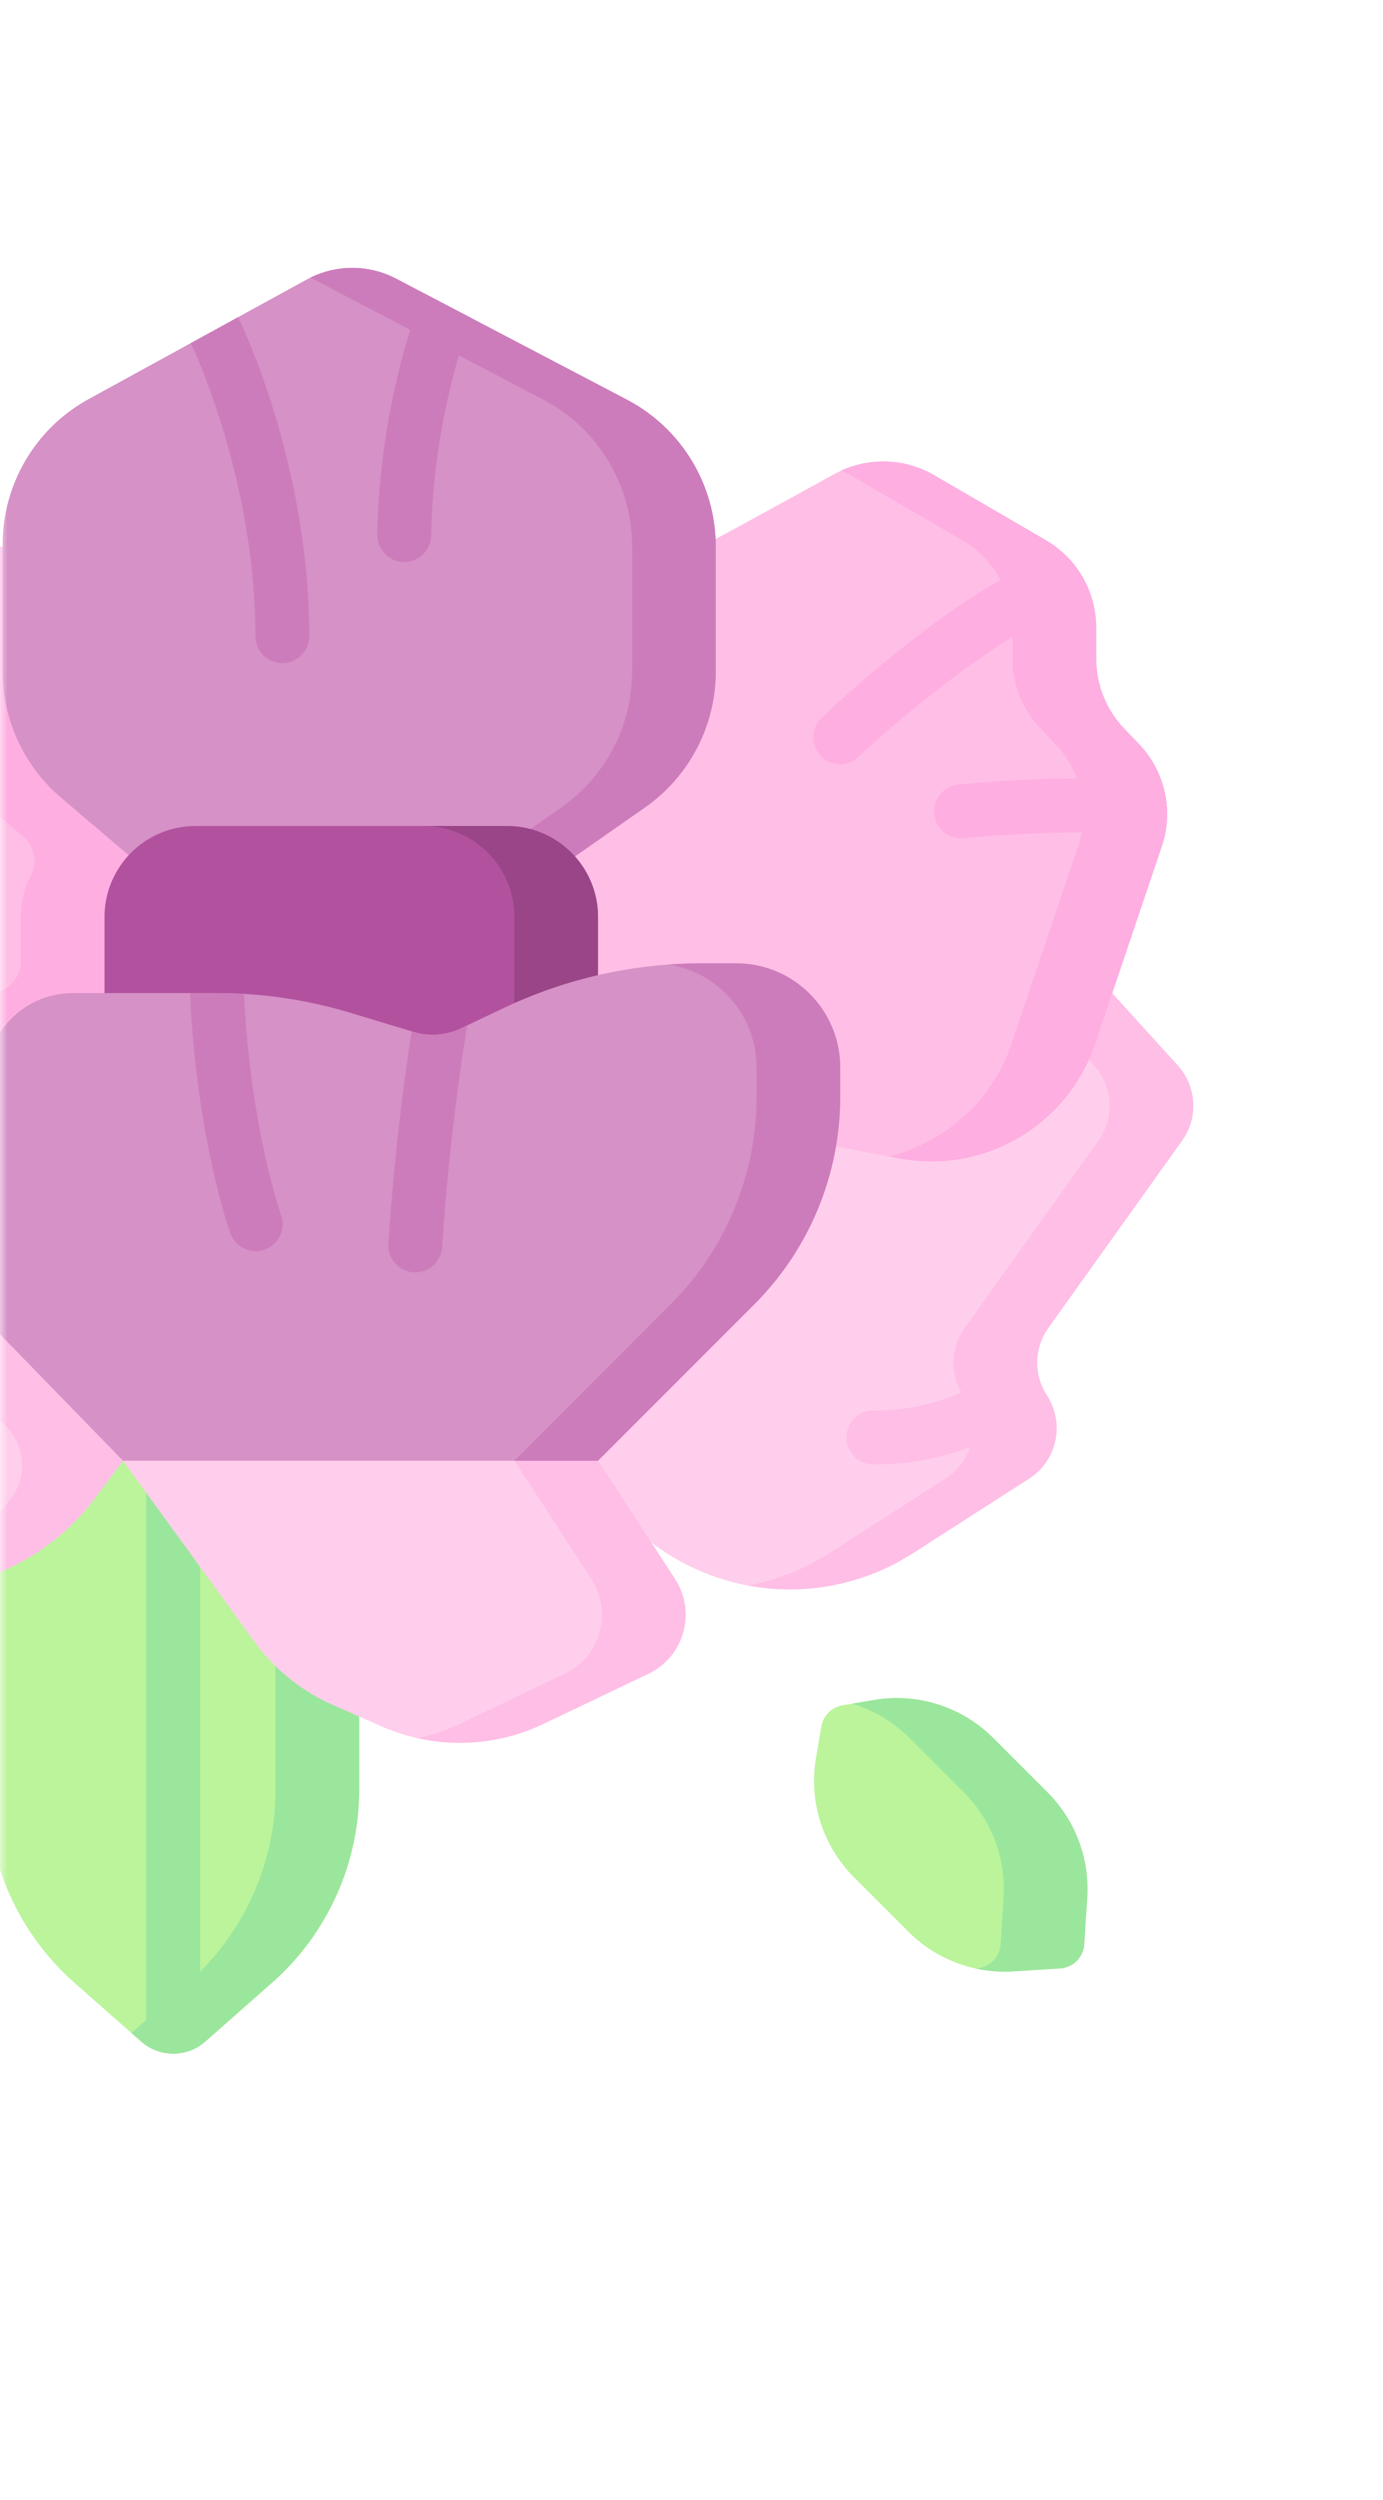 <svg width="93" height="168" viewBox="0 0 93 168" fill="none" xmlns="http://www.w3.org/2000/svg">
<mask id="mask0" mask-type="alpha" maskUnits="userSpaceOnUse" x="0" y="0" width="93" height="168">
<rect width="93" height="168" rx="10" fill="#00A3D2"/>
</mask>
<g mask="url(#mask0)">
<path d="M70.473 89.259C69.527 90.606 69.493 92.395 70.396 93.776C70.473 93.895 70.543 94.016 70.606 94.136C70.908 94.721 71.05 95.348 71.05 95.971C71.05 97.294 70.401 98.593 69.203 99.361L61.373 104.383C58.908 105.967 56.039 106.808 53.108 106.808C50.699 106.808 48.359 106.24 46.261 105.19C44.162 104.142 42.308 102.611 40.862 100.682L38.971 98.159L34.062 89.906V70.868L72.835 64.59L79.199 71.606C80.469 73.007 80.593 75.105 79.492 76.645L70.49 89.237C70.488 89.24 70.483 89.247 70.473 89.259Z" fill="#FFCEEC"/>
<path d="M79.496 76.642C80.596 75.102 80.474 73.004 79.203 71.603L72.838 64.586L67.934 65.38L73.578 71.603C74.849 73.004 74.971 75.103 73.871 76.642L64.869 89.235C63.905 90.584 63.868 92.386 64.775 93.773C65.998 95.643 65.462 98.151 63.581 99.358L55.753 104.382C54.086 105.452 52.234 106.181 50.305 106.543C51.223 106.714 52.162 106.806 53.112 106.806C56.043 106.806 58.911 105.964 61.378 104.381L69.206 99.357C71.086 98.151 71.622 95.643 70.4 93.773C69.493 92.386 69.53 90.584 70.494 89.235L79.496 76.642Z" fill="#FFBEE6"/>
<path d="M70.608 94.135C68.152 96.093 64.153 98.404 58.941 98.404C58.863 98.404 58.786 98.404 58.709 98.402C57.709 98.389 56.908 97.569 56.922 96.567C56.934 95.567 57.76 94.763 58.757 94.78C65.759 94.874 70.168 89.635 70.475 89.258C69.528 90.605 69.494 92.394 70.397 93.775C70.475 93.894 70.545 94.014 70.608 94.135Z" fill="#FFBEE6"/>
<path d="M-2.867 111.325L-9.77 118.225C-13.288 121.743 -18.148 123.581 -23.115 123.264L-29.057 122.888C-29.084 122.885 -29.113 122.883 -29.139 122.88C-30.482 122.76 -31.587 121.837 -31.971 120.594C-32.048 120.35 -32.097 120.097 -32.114 119.831L-32.493 113.889C-32.807 108.922 -30.972 104.059 -27.454 100.541L-20.551 93.641C-16.579 89.666 -10.924 87.868 -5.385 88.814L-1.396 89.495C-0.027 89.729 1.045 90.801 1.277 92.168L1.96 96.159C2.906 101.698 1.108 107.35 -2.867 111.325Z" fill="#BBF49B"/>
<path d="M1.957 96.158L1.276 92.169C1.042 90.801 -0.03 89.729 -1.398 89.495L-5.387 88.814C-7.309 88.485 -9.244 88.488 -11.119 88.797C-11.083 88.803 -11.048 88.808 -11.012 88.814L-7.023 89.495C-5.655 89.729 -4.583 90.801 -4.349 92.169L-3.668 96.158C-2.721 101.697 -4.52 107.351 -8.494 111.324L-15.396 118.226C-18.081 120.911 -21.55 122.613 -25.25 123.129L-23.117 123.264C-18.151 123.58 -13.29 121.744 -9.771 118.226L-2.869 111.324C1.104 107.351 2.903 101.697 1.957 96.158Z" fill="#9BE69D"/>
<path d="M24.154 110.489V120.251C24.154 125.228 22.015 129.963 18.279 133.251L13.81 137.187C13.699 137.286 13.581 137.375 13.46 137.455C12.366 138.184 10.935 138.184 9.838 137.455C9.718 137.375 9.599 137.286 9.488 137.187L5.019 133.251C1.286 129.963 -0.855 125.228 -0.855 120.251V110.489C-0.855 104.871 1.871 99.6 6.456 96.355L9.759 94.015C10.891 93.214 12.407 93.214 13.54 94.015L16.843 96.355C21.428 99.6 24.154 104.871 24.154 110.489Z" fill="#BBF49B"/>
<path d="M16.842 96.351L13.539 94.012C12.406 93.21 10.891 93.21 9.758 94.012L8.836 94.665L11.217 96.351C15.803 99.598 18.528 104.868 18.528 110.487V120.248C18.528 125.224 16.388 129.959 12.653 133.248L8.836 136.61L9.487 137.183C10.722 138.271 12.574 138.271 13.81 137.183L18.278 133.248C22.013 129.959 24.153 125.224 24.153 120.248V110.487C24.153 104.868 21.427 99.598 16.842 96.351Z" fill="#9BE69D"/>
<path d="M13.458 99.061C13.458 98.061 12.647 97.25 11.647 97.25C10.646 97.25 9.836 98.061 9.836 99.061L9.836 137.452C10.932 138.181 12.364 138.181 13.458 137.452L13.458 99.061Z" fill="#9BE69D"/>
<path d="M13.179 70.868V89.906L8.27 98.159L6.38 100.682C4.933 102.611 3.079 104.142 0.981 105.19C-1.117 106.24 -3.457 106.808 -5.867 106.808C-8.798 106.808 -11.666 105.967 -14.134 104.383L-21.962 99.361C-23.16 98.593 -23.811 97.294 -23.811 95.971C-23.811 95.278 -23.633 94.578 -23.259 93.943C-23.225 93.888 -23.191 93.832 -23.155 93.776C-22.247 92.388 -22.285 90.587 -23.249 89.237L-32.25 76.645C-33.351 75.105 -33.228 73.007 -31.958 71.606L-25.593 64.59L-4.382 68.023L13.179 70.868Z" fill="#FFCEEC"/>
<path d="M6.25 69.741L6.252 69.742L-4.383 68.019C-5.714 69.089 -6.566 70.729 -6.566 72.571V74.864C-6.566 77.115 -8.357 79.041 -10.608 79.02C-11.981 79.007 -12.895 80.126 -12.895 81.294C-12.895 81.84 -12.694 82.395 -12.25 82.854L0.444 95.896C1.71 97.197 1.841 99.225 0.753 100.678C-0.694 102.607 -2.548 104.138 -4.646 105.186C-5.916 105.821 -7.273 106.28 -8.681 106.543C-7.756 106.717 -6.817 106.804 -5.868 106.804C-3.458 106.804 -1.119 106.236 0.979 105.186C3.078 104.138 4.932 102.607 6.378 100.678L8.269 98.155L13.178 89.902V70.864L6.25 69.741Z" fill="#FFBEE6"/>
<path d="M15.148 49.416L13.135 55.51L11.852 59.39L9.426 66.74L7.026 74.005L-6.647 75.775L-14.352 76.772C-19.869 77.487 -25.121 74.191 -26.876 68.913L-30.906 56.804C-30.921 56.756 -30.938 56.71 -30.95 56.661C-31.317 55.442 -31.329 54.167 -31.015 52.977C-30.727 51.869 -30.158 50.833 -29.334 49.978L-28.376 48.986C-27.154 47.716 -26.471 46.021 -26.471 44.258V42.189C-26.471 42.16 -26.471 42.133 -26.468 42.104C-26.454 40.851 -26.094 39.649 -25.459 38.615C-24.879 37.674 -24.071 36.87 -23.083 36.297L-15.574 31.932C-13.505 30.727 -10.955 30.698 -8.857 31.857C-7.739 32.473 -6.442 33.188 -5.124 33.912C-1.328 35.991 2.656 38.145 3.102 38.268L15.148 49.416Z" fill="#FFBEE6"/>
<path d="M15.147 49.414L3.101 38.266C2.654 38.143 -1.33 35.989 -5.125 33.91C-5.34 34.775 -5.451 35.673 -5.451 36.585V45.109C-5.451 48.373 -4.017 51.473 -1.53 53.591L1.568 56.227C2.311 56.86 2.547 57.927 2.095 58.791C1.652 59.638 1.402 60.6 1.402 61.621V64.606C1.402 65.781 0.449 66.733 -0.726 66.733C-3.951 66.733 -6.566 69.348 -6.566 72.574V74.954C-6.566 75.234 -6.595 75.51 -6.648 75.773L7.025 74.003L9.425 66.738C9.425 66.738 9.424 66.738 9.424 66.738L11.851 59.388L13.134 55.508L15.147 49.414Z" fill="#FEAEE1"/>
<path d="M8.27 98.159L17.104 110.31C18.461 112.177 20.29 113.65 22.403 114.578L25.675 116.016C29.146 117.541 33.109 117.479 36.53 115.847L43.602 112.473C46.001 111.329 46.843 108.335 45.393 106.108L40.215 98.159L26.115 95.336L8.27 98.159Z" fill="#FFCEEC"/>
<path d="M45.393 106.108L40.216 98.158L36.831 97.481L34.591 98.158L39.769 106.108C41.219 108.334 40.377 111.328 37.978 112.472L30.906 115.846C30.005 116.276 29.067 116.594 28.109 116.805C30.922 117.427 33.888 117.107 36.531 115.846L43.603 112.472C46.001 111.328 46.844 108.334 45.393 106.108Z" fill="#FFBEE6"/>
<path d="M78.286 56.328C78.247 56.488 78.201 56.647 78.15 56.804L73.645 70.142C71.788 75.637 66.162 78.923 60.464 77.844L40.219 74.005L32.094 49.416L44.142 38.268C44.746 38.101 51.772 34.248 56.101 31.857C58.199 30.698 60.749 30.727 62.818 31.932L70.325 36.297C70.743 36.539 71.127 36.824 71.477 37.138C72.433 38.005 73.121 39.123 73.464 40.359C73.628 40.948 73.715 41.561 73.715 42.189V44.258C73.715 46.021 74.398 47.716 75.62 48.986L76.576 49.978C77.317 50.746 77.851 51.661 78.163 52.641C78.537 53.82 78.59 55.094 78.286 56.328Z" fill="#FFBEE6"/>
<path d="M76.576 49.977L75.618 48.983C74.396 47.714 73.713 46.02 73.713 44.257V42.186C73.713 39.76 72.422 37.516 70.324 36.296L62.818 31.93C60.901 30.816 58.576 30.71 56.578 31.617C56.786 31.712 56.992 31.814 57.193 31.93L64.7 36.296C66.797 37.516 68.088 39.759 68.088 42.186V44.257C68.088 46.019 68.771 47.713 69.994 48.983L70.951 49.977C72.695 51.788 73.3 54.411 72.525 56.803L68.018 70.14C66.709 74.014 63.528 76.787 59.768 77.71L60.463 77.841C66.162 78.922 71.786 75.636 73.643 70.14L78.15 56.803C78.925 54.412 78.32 51.788 76.576 49.977Z" fill="#FEAEE1"/>
<path d="M48.13 36.727V45.129C48.13 48.766 46.353 52.175 43.371 54.259L36.026 59.389H10.908L4.095 53.592C1.608 51.475 0.176 48.374 0.176 45.11V36.587C0.176 32.518 2.395 28.773 5.963 26.818L12.83 23.056L16.005 21.315L20.631 18.782C22.498 17.759 24.753 17.739 26.636 18.727L28.488 19.697L31.702 21.38L42.162 26.861C45.829 28.783 48.13 32.584 48.13 36.727Z" fill="#D691C6"/>
<path d="M42.162 26.859L26.639 18.725C24.834 17.779 22.692 17.761 20.875 18.658C20.921 18.68 20.968 18.701 21.014 18.725L36.537 26.859C40.207 28.782 42.506 32.582 42.506 36.725V45.127C42.506 48.765 40.729 52.173 37.747 54.257L30.403 59.389H36.028L43.372 54.257C46.354 52.173 48.131 48.765 48.131 45.127V36.725C48.131 32.582 45.831 28.782 42.162 26.859Z" fill="#CD7CBB"/>
<path d="M58.761 114.237L56.649 114.597C55.925 114.721 55.358 115.288 55.234 116.012L54.873 118.124C54.372 121.056 55.325 124.049 57.428 126.152L61.082 129.806C62.944 131.669 65.518 132.64 68.147 132.473L71.292 132.274C72.162 132.218 72.855 131.525 72.91 130.655L73.11 127.51C73.277 124.881 72.305 122.308 70.443 120.445L66.789 116.791C64.686 114.688 61.693 113.736 58.761 114.237Z" fill="#BBF49B"/>
<path d="M70.443 120.445L66.789 116.791C64.686 114.688 61.693 113.736 58.761 114.236L57.289 114.488C58.732 114.916 60.07 115.696 61.165 116.791L64.818 120.445C66.68 122.307 67.652 124.881 67.485 127.51L67.286 130.655C67.23 131.525 66.537 132.218 65.667 132.273L65.606 132.277C66.432 132.458 67.286 132.528 68.147 132.473L71.292 132.273C72.162 132.218 72.855 131.525 72.91 130.655L73.11 127.51C73.277 124.881 72.305 122.307 70.443 120.445Z" fill="#9BE69D"/>
<path d="M40.215 74.004H7.027V61.622C7.027 58.245 9.765 55.508 13.141 55.508H34.102C37.478 55.508 40.215 58.245 40.215 61.622V74.004Z" fill="#B2529F"/>
<path d="M34.101 55.508H28.477C31.853 55.508 34.59 58.245 34.59 61.622V74.004H40.215V61.622C40.215 58.245 37.478 55.508 34.101 55.508Z" fill="#9A4588"/>
<path d="M56.5 71.732V73.692C56.5 78.929 54.421 83.951 50.717 87.653L40.214 98.156H8.268L-6.625 82.855C-7.069 82.399 -7.27 81.841 -7.27 81.296C-7.27 80.134 -6.364 79.021 -5.005 79.021C-2.759 79.021 -0.939 77.201 -0.939 74.955V72.572C-0.939 69.346 1.676 66.734 4.9 66.734H14.594C15.2 66.734 15.806 66.751 16.41 66.787C18.834 66.929 21.234 67.356 23.564 68.059L27.683 69.305L27.83 69.349C28.869 69.662 29.989 69.578 30.971 69.114L31.418 68.902L33.912 67.719C38.063 65.753 42.597 64.734 47.187 64.734H49.503C53.368 64.734 56.5 67.866 56.5 71.732Z" fill="#D691C6"/>
<path d="M49.503 64.734H47.187C46.442 64.734 45.699 64.764 44.958 64.817C48.31 65.337 50.876 68.234 50.876 71.732V73.693C50.876 78.929 48.796 83.951 45.093 87.654L34.59 98.157H40.214L50.718 87.654C54.42 83.951 56.501 78.929 56.501 73.693V71.732C56.501 67.867 53.368 64.734 49.503 64.734Z" fill="#CD7CBB"/>
<path d="M31.701 21.382C31.325 22.343 29.132 28.235 28.997 35.987C28.978 36.977 28.171 37.767 27.186 37.767H27.155C26.153 37.75 25.358 36.924 25.375 35.925C25.535 26.74 28.304 20.11 28.422 19.832C28.442 19.786 28.463 19.743 28.488 19.699L31.701 21.382Z" fill="#CD7CBB"/>
<path d="M20.797 42.75C20.797 43.75 19.986 44.561 18.987 44.561C17.987 44.561 17.176 43.75 17.176 42.75C17.176 32.541 13.242 23.931 12.832 23.057L16.007 21.316C16.022 21.341 16.034 21.365 16.046 21.389C16.239 21.785 20.797 31.199 20.797 42.75Z" fill="#CD7CBB"/>
<path d="M73.46 40.358C71.963 40.635 70.063 41.567 68.085 42.791C63.995 45.322 59.577 49.096 57.754 50.846C57.401 51.184 56.95 51.351 56.498 51.351C56.023 51.351 55.549 51.165 55.192 50.796C54.499 50.074 54.523 48.929 55.245 48.236C55.351 48.132 57.879 45.713 61.209 43.115C63.43 41.381 65.458 40 67.279 38.974C68.829 38.102 70.23 37.487 71.473 37.137C72.429 38.004 73.117 39.121 73.46 40.358Z" fill="#FEAEE1"/>
<path d="M78.282 56.327C78.242 56.322 78.198 56.317 78.155 56.307C76.612 56.027 74.668 55.933 72.744 55.931C68.762 55.926 64.868 56.322 64.81 56.327C63.812 56.43 62.924 55.708 62.822 54.714C62.719 53.719 63.441 52.828 64.435 52.724C64.672 52.7 68.397 52.321 72.418 52.309C74.383 52.304 76.423 52.386 78.159 52.64C78.534 53.818 78.587 55.093 78.282 56.327Z" fill="#FEAEE1"/>
<path d="M31.417 68.902C31.287 69.692 31.118 70.776 30.932 72.099C30.524 75.021 30.038 79.111 29.732 83.807C29.669 84.766 28.872 85.5 27.926 85.5C27.885 85.5 27.846 85.5 27.805 85.497C26.808 85.432 26.052 84.57 26.117 83.57C26.523 77.353 27.223 72.232 27.682 69.306L27.829 69.349C28.867 69.663 29.988 69.578 30.97 69.115L31.417 68.902Z" fill="#CD7CBB"/>
<path d="M17.806 83.964C17.605 84.037 17.398 84.071 17.195 84.071C16.454 84.071 15.756 83.609 15.49 82.871C15.399 82.612 13.223 76.445 12.784 66.817C12.781 66.787 12.781 66.763 12.781 66.734H14.592C15.198 66.734 15.804 66.751 16.408 66.787C16.838 75.798 18.88 81.591 18.9 81.649C19.238 82.591 18.747 83.626 17.806 83.964Z" fill="#CD7CBB"/>
</g>
</svg>
